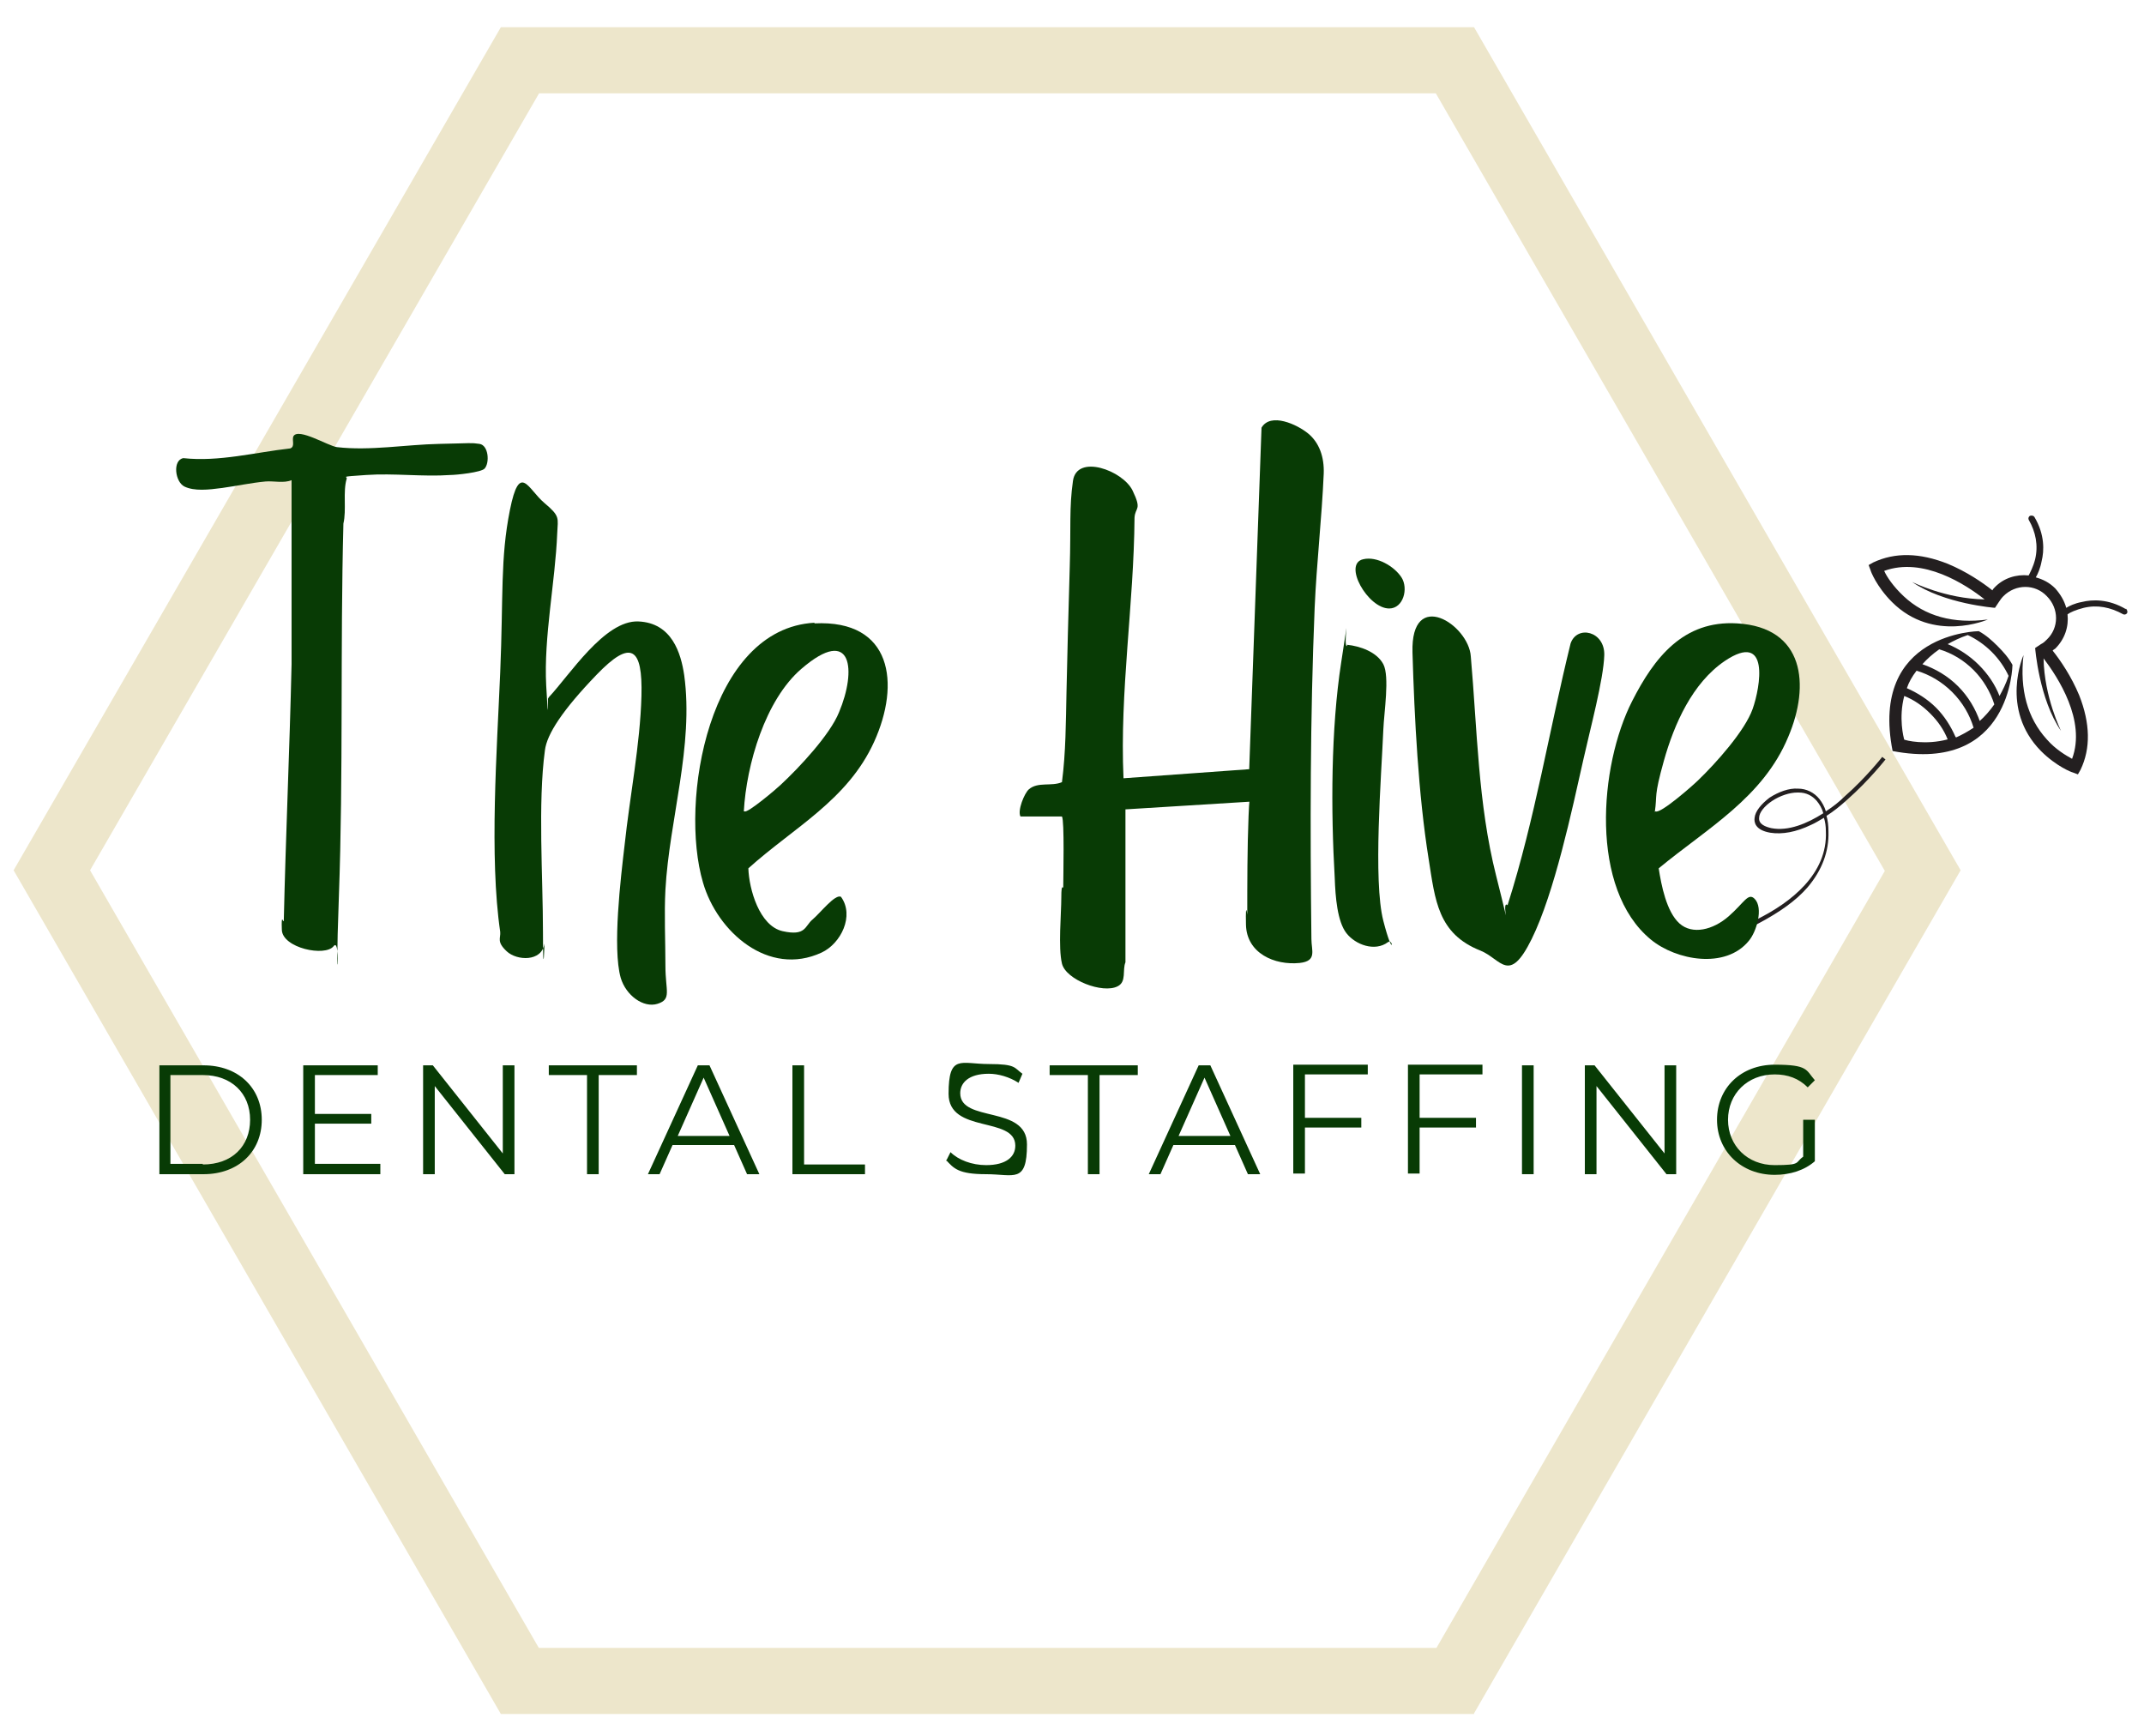 <?xml version="1.0" encoding="UTF-8"?>
<svg id="Layer_1" xmlns="http://www.w3.org/2000/svg" version="1.1" viewBox="0 0 330.9 267.9">
  <!-- Generator: Adobe Illustrator 29.1.0, SVG Export Plug-In . SVG Version: 2.1.0 Build 142)  -->
  <defs>
    <style>
      .st0 {
        fill: #231f20;
      }

      .st1 {
        fill: #083b05;
      }

      .st2 {
        fill: #ede6cb;
      }
    </style>
  </defs>
  <path class="st2" d="M83.2,254.3h138.5l69.2-119.9L221.6,14.4H83.2L13.9,134.3l69.2,119.9ZM227.5,264.5H77.3L2.1,134.3,77.3,4.2h150.2l75.1,130.1-75.1,130.1Z"/>
  <path class="st0" d="M328.1,94c-2.7-1.6-5.2-1.5-6.8-1.1-1.1.2-1.9.6-2.4.9-.3-1.1-.9-2.1-1.7-3-.9-.9-1.9-1.4-3-1.7.3-.5.7-1.4.9-2.5.4-1.6.5-4.1-1.1-6.8-.1-.2-.4-.3-.7-.2-.2.1-.3.4-.2.6,1.1,1.9,1.5,4,1,6.1-.3,1.2-.8,2.1-1,2.5-1.9-.2-3.9.4-5.3,1.9-.1.1-.2.2-.3.4-1.5-1.2-4-2.9-6.9-4.1-4.3-1.7-8.1-1.8-11.5-.2l-.7.4.3.8c0,.1.9,2.5,3.3,4.9,6.4,6.4,14.8,2.7,14.8,2.7-5.3.7-9.7-.5-13-3.6-1.6-1.5-2.6-3-3-3.9,6-2.2,12.6,2.1,15.5,4.4-6.1-.1-11.2-2.7-11.2-2.7,4.9,3.4,12.8,4,12.8,4l.6-.9c.2-.3.4-.6.7-.9,1.9-1.9,4.9-1.9,6.7,0,1.9,1.9,1.9,4.9,0,6.7-.3.3-.5.5-.9.7l-.9.6s.6,7.9,4,12.8c0,0-2.6-5.2-2.7-11.2,2.2,2.9,6.6,9.6,4.4,15.5-.9-.5-2.5-1.4-3.9-3-3-3.3-4.2-7.7-3.6-13,0,0-3.7,8.3,2.7,14.8,2.4,2.4,4.8,3.3,4.9,3.3l.8.3.4-.7c1.6-3.3,1.5-7.2-.2-11.5-1.2-2.9-2.9-5.4-4.1-6.9.1-.1.2-.2.4-.3,1.5-1.5,2.1-3.4,1.9-5.3.4-.3,1.3-.7,2.5-1,2.1-.5,4.1-.1,6.1,1,.2.1.5,0,.6-.2.1-.2,0-.5-.2-.7h0ZM305.4,97.4s0,0,0,0c0,0,0,0,0,0,0,0-16.9.2-13.3,18.5,18.3,3.5,18.5-13.3,18.5-13.3,0,0,0,0,0,0,0,0,0,0,0,0-.6-1.1-1.4-2-2.3-2.9-.9-.9-1.8-1.7-2.9-2.3ZM293.9,114.2c-.1-.4-.9-3.4,0-6.8,1.5.6,2.8,1.5,4,2.7,1.2,1.2,2.1,2.5,2.7,4-3.4.9-6.4.2-6.8,0ZM301.8,113.7c-.7-1.6-1.7-3.2-3-4.5-1.3-1.3-2.9-2.3-4.5-3,.3-.9.8-1.8,1.5-2.7,2,.6,3.9,1.7,5.5,3.3,1.6,1.6,2.7,3.5,3.3,5.5-.9.6-1.8,1.1-2.7,1.5ZM305.6,111.4c-.7-2-1.8-3.9-3.4-5.5-1.6-1.6-3.5-2.7-5.5-3.4.7-.8,1.6-1.6,2.6-2.3,2,.6,3.8,1.7,5.3,3.2,1.5,1.5,2.6,3.4,3.2,5.3-.7,1-1.5,1.9-2.3,2.6ZM308.6,107.4c-.7-1.8-1.8-3.4-3.2-4.8-1.4-1.4-3.1-2.5-4.8-3.2.9-.5,1.9-1,3.1-1.4,1.3.6,2.6,1.5,3.7,2.6,1.1,1.1,2,2.4,2.6,3.7-.4,1.2-.9,2.2-1.4,3.1Z"/>
  <path class="st0" d="M260.4,146.3v-.6c0,0,5.5-1.2,10.9-3.9,5-2.5,10.8-6.9,10.5-13.5,0-.8-.1-1.5-.3-2.1-.7.4-1.3.8-2,1.1-2.3,1.1-4.4,1.5-6.3,1.2-2.3-.4-2.5-1.6-2.4-2.3.1-1,1-2.1,2.3-3.1,1.4-.9,3-1.5,4.4-1.4,1.3,0,2.5.6,3.3,1.6.4.5.8,1.2,1,1.9,1.1-.7,2.1-1.5,2.9-2.3,3.3-2.9,5.8-6.1,5.8-6.1l.5.4s-2.5,3.2-5.9,6.2c-1.1,1-2.1,1.8-3.2,2.5.2.7.3,1.5.3,2.4.1,3.1-1,6-3.2,8.6-1.8,2.1-4.4,3.9-7.6,5.6-5.5,2.8-11.1,3.9-11.2,3.9h0ZM277.4,122.3c-1.2,0-2.7.5-3.9,1.3-1.2.8-2,1.8-2,2.6-.1,1,1,1.4,1.9,1.6,2.6.5,5.5-.7,8-2.3-.2-.8-.6-1.4-1-1.9-.7-.8-1.6-1.3-2.8-1.3,0,0-.1,0-.2,0Z"/>
  <g>
    <g>
      <path class="st1" d="M193.1,123.7l-19.4,1.2v23.6c-.5,1.2.2,3-1.2,3.7-2.3,1.2-8-1-8.6-3.5s-.1-7.7-.1-10.2.3-1.1.3-1.7c0-1.5.2-10.2-.2-10.8h-6.4c-.5-.9.6-3.6,1.3-4.2,1.4-1.2,3.5-.4,5.1-1.1.6-4.6.6-9.3.7-13.9s.3-12.8.5-19.2-.1-9.2.5-13.4,7.7-1.6,9.2,1.5.4,2.5.3,4.2c-.1,13.4-2.3,26.8-1.7,40.2l19.4-1.4,1.9-52.7c1.4-2.4,5.5-.5,7.2.9s2.5,3.6,2.4,6.2c-.3,6.9-1.1,13.8-1.4,20.7-.7,17-.7,34.1-.5,51.1,0,1.8.9,3.4-1.8,3.7-3.9.4-8.2-1.5-8.3-5.9s.3-.9.2-1.4c0-5,0-10.4.2-15.4s.4-1.5.3-2.3Z"/>
      <path class="st1" d="M84.7,107.6c3.2-3.4,8.6-11.9,13.8-11.7s6.6,4.9,7.1,8.3c1.5,10.9-2.3,22.3-2.9,33.1-.2,3.7,0,8,0,11.8s1,5.1-1.2,5.8-4.9-1.3-5.7-4c-1.3-4.6,0-15.4.6-20.5.8-7.5,2.4-15.5,2.6-23s-1.6-8.8-6.9-3.3-7.7,9.2-8,11.7c-1.1,8.1-.3,19.6-.3,28.1s.3,1.1.2,1.8c-.4,2.7-4.2,2.6-5.8,1.1s-.9-2-1-3c-1.7-11.6-.5-28.1,0-40s0-17.6,1.5-25.1,2.8-3.2,5.3-1.1,2.1,2.3,2,4.7c-.3,7.5-2.1,16-1.7,23.5s.2,1.3.3,2Z"/>
      <path class="st1" d="M74.8,72.3c-.5.6-4.4,1-5.3,1-4.2.3-8.7-.3-13,0s-2.8.2-3,.6c-.6,2,0,4.8-.5,6.9-.5,19.2,0,38.5-.7,57.6s.5,5.9-.8,7.6-7.9.3-8-2.5.2-1,.3-1.4c.3-13.2.9-26.4,1.2-39.6v-28.4c-1.2.5-2.7.1-4,.2-2.2.2-4.5.7-6.7,1s-4.3.5-5.8-.2-1.9-4.1-.2-4.4c5.5.6,11.1-.9,16.5-1.5.8-.3.2-1.3.5-1.9.8-1.3,5.3,1.5,6.7,1.7,5.1.6,10.7-.4,15.8-.5s4.8-.2,6.2,0,1.6,2.9.8,3.8Z"/>
      <path class="st1" d="M125.7,96.2c12-.6,13.3,9.3,9.2,18.3s-12.4,13.2-19.4,19.5c.1,3.2,1.7,8.9,5.3,9.7s3.4-.8,4.6-1.8,3.5-4,4.4-3.5c2.1,2.9,0,7.2-3,8.6-8.2,3.8-16.1-3.2-18.3-10.8-3.7-12.5.9-39.2,17.2-40.1ZM114.9,125.2c.4.4,5.1-3.6,5.6-4.1,2.8-2.6,7.6-7.7,9-11.2,2.7-6.4,2.1-13.5-5.8-6.7-5.6,4.8-8.5,14.8-8.9,22Z"/>
      <path class="st1" d="M270.8,138.7c1.4,1.4.3,5.1-.9,6.5-3.6,4.4-11.2,3-15.1-.2-9.5-7.8-8-26.8-2.9-36.8,3.4-6.7,7.9-12.5,16.2-12,10.4.6,11.3,9.5,7.9,17.5-3.9,9.4-12.5,14.1-20,20.3.4,2.6,1.2,6.7,3.2,8.5s5.2,1,7.6-1.1,3-3.7,4-2.7ZM255.5,125.2c.7.5,5.9-4.1,6.6-4.8,2.7-2.6,7.2-7.6,8.4-11s2.7-12.1-4.3-7.4c-5,3.4-7.8,9.7-9.4,15.4s-1,5.2-1.4,7.9Z"/>
      <path class="st1" d="M232.7,139.6c4.2-13.2,6.4-26.9,9.7-40.3,1-2.9,5.3-1.9,5.2,1.8s-2.2,11.5-3.2,16c-1.8,8-4.5,20.7-8,27.8s-4.7,3.1-7.9,1.8c-6.6-2.6-7-7.8-8-14.1-1.6-10-2.2-21.8-2.5-31.9s8.7-4.3,9,.6c1,11.3,1.1,22.7,3.9,33.8s.6,3.5,1.8,4.6Z"/>
      <path class="st1" d="M207.9,99.5c2,.2,4.6,1.1,5.6,3s.1,7.5,0,10.1c-.3,7.1-1.6,23.3,0,29.5s1.6,2.6.7,3.3c-2,1.5-5,.4-6.4-1.4s-1.7-5.6-1.8-8.5c-.6-10.4-.6-23,1-33.3s.2-2.3.9-2.5Z"/>
      <path class="st1" d="M210.4,86.3c2.1-.5,4.8,1.1,5.9,2.8s.3,4.8-1.9,4.8c-3.3,0-7.2-6.9-4-7.6Z"/>
    </g>
    <g>
      <path class="st1" d="M24.6,164.4h6.8c5.4,0,9,3.5,9,8.4s-3.6,8.4-9,8.4h-6.8v-16.8ZM31.3,179.7c4.5,0,7.3-2.8,7.3-6.9s-2.9-6.9-7.3-6.9h-5v13.7h5Z"/>
      <path class="st1" d="M58.7,179.7v1.5h-11.9v-16.8h11.5v1.5h-9.7v6h8.7v1.5h-8.7v6.2h10.1Z"/>
      <path class="st1" d="M79.4,164.4v16.8h-1.5l-10.8-13.6v13.6h-1.8v-16.8h1.5l10.8,13.6v-13.6h1.8Z"/>
      <path class="st1" d="M90.6,165.9h-5.9v-1.5h13.6v1.5h-5.9v15.3h-1.8v-15.3Z"/>
      <path class="st1" d="M113.2,176.7h-9.4l-2,4.5h-1.8l7.7-16.8h1.8l7.7,16.8h-1.9l-2-4.5ZM112.6,175.3l-4-9-4,9h8.1Z"/>
      <path class="st1" d="M122.3,164.4h1.8v15.3h9.4v1.5h-11.2v-16.8Z"/>
      <path class="st1" d="M146,179.2l.7-1.4c1.2,1.2,3.3,2,5.5,2,3.1,0,4.5-1.3,4.5-3,0-4.6-10.3-1.8-10.3-8s1.9-4.6,6.2-4.6,3.9.6,5.2,1.5l-.6,1.4c-1.4-.9-3.1-1.4-4.6-1.4-3.1,0-4.4,1.4-4.4,3,0,4.6,10.3,1.8,10.3,7.9s-2,4.6-6.3,4.6-5-.9-6.2-2.2Z"/>
      <path class="st1" d="M167.9,165.9h-5.9v-1.5h13.6v1.5h-5.9v15.3h-1.8v-15.3Z"/>
      <path class="st1" d="M190.5,176.7h-9.4l-2,4.5h-1.8l7.7-16.8h1.8l7.7,16.8h-1.9l-2-4.5ZM189.9,175.3l-4-9-4,9h8.1Z"/>
      <path class="st1" d="M201.4,165.9v6.6h8.7v1.5h-8.7v7.1h-1.8v-16.8h11.5v1.5h-9.7Z"/>
      <path class="st1" d="M219.1,165.9v6.6h8.7v1.5h-8.7v7.1h-1.8v-16.8h11.5v1.5h-9.7Z"/>
      <path class="st1" d="M234.9,164.4h1.8v16.8h-1.8v-16.8Z"/>
      <path class="st1" d="M258.7,164.4v16.8h-1.5l-10.8-13.6v13.6h-1.8v-16.8h1.5l10.8,13.6v-13.6h1.8Z"/>
      <path class="st1" d="M278.4,172.8h1.7v6.4c-1.6,1.4-3.8,2.1-6.2,2.1-5.1,0-8.9-3.6-8.9-8.5s3.7-8.5,8.9-8.5,4.8.8,6.2,2.4l-1.1,1.1c-1.4-1.4-3.1-2-5.1-2-4.2,0-7.2,3-7.2,7s3,7,7.2,7,3.1-.4,4.4-1.3v-5.7Z"/>
    </g>
  </g>
</svg>